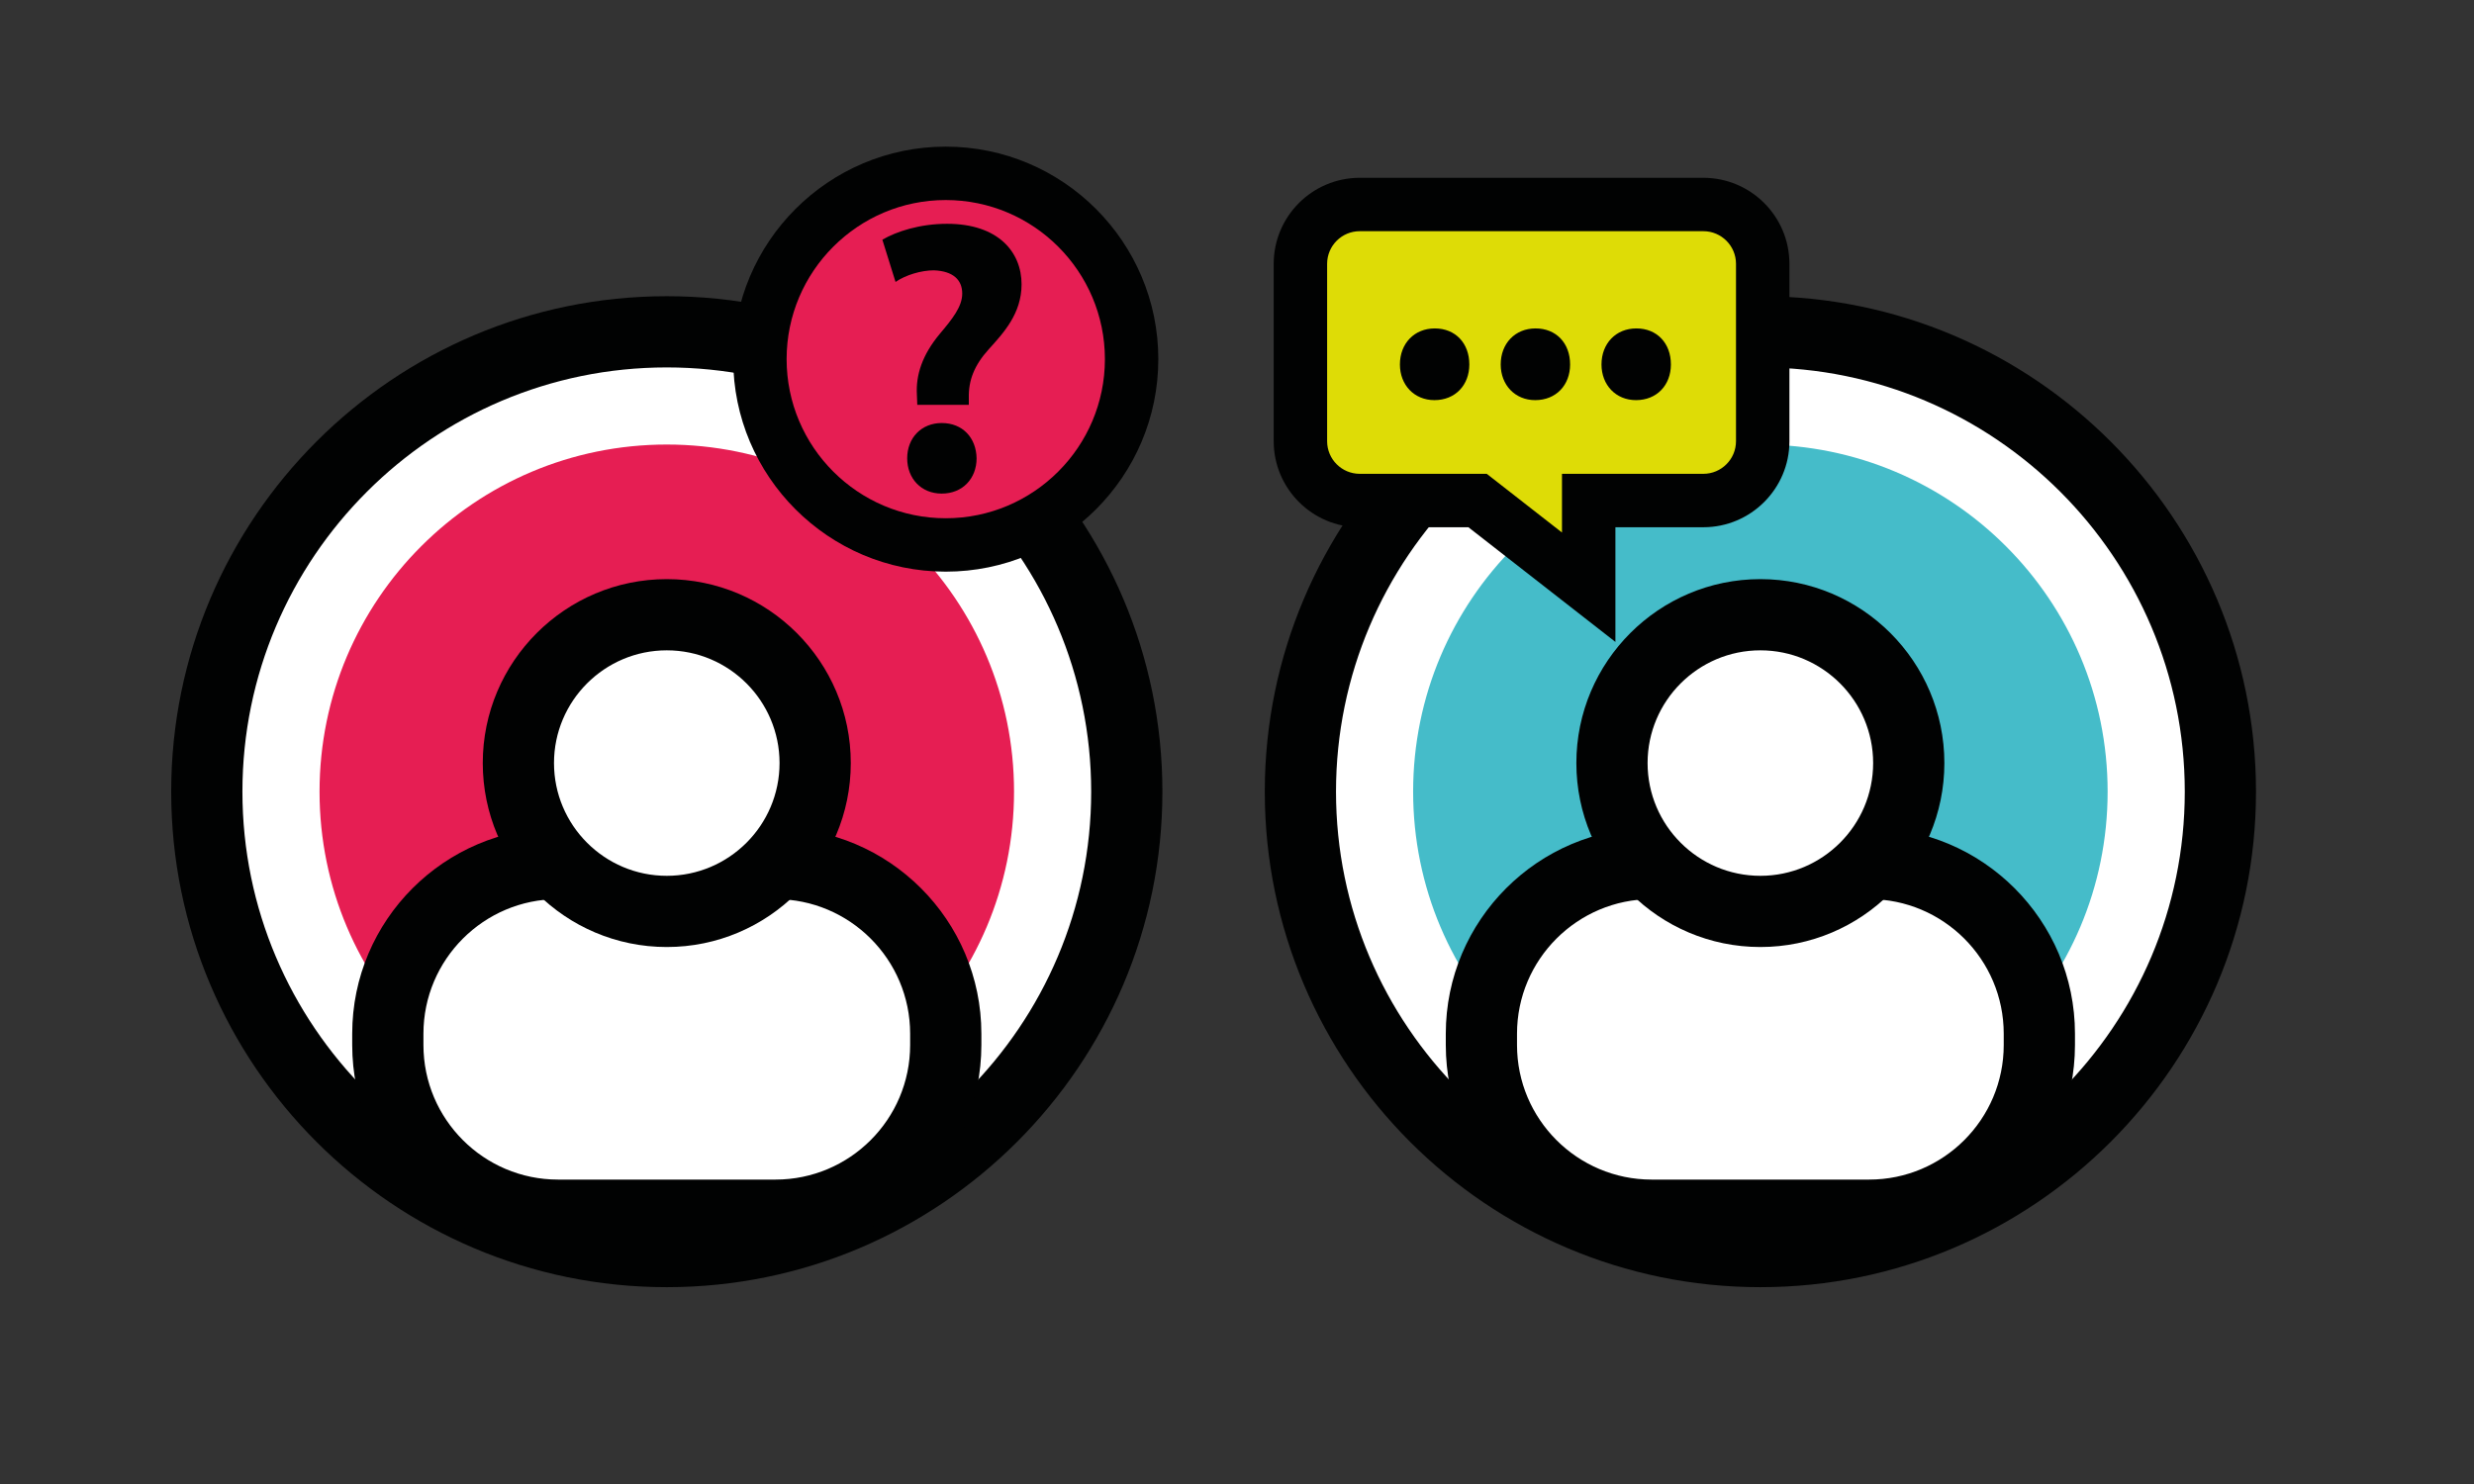 <?xml version="1.0" encoding="utf-8"?>
<!-- Generator: Adobe Illustrator 16.0.0, SVG Export Plug-In . SVG Version: 6.00 Build 0)  -->
<!DOCTYPE svg PUBLIC "-//W3C//DTD SVG 1.1//EN" "http://www.w3.org/Graphics/SVG/1.1/DTD/svg11.dtd">
<svg version="1.1" id="Capa_1" xmlns="http://www.w3.org/2000/svg" xmlns:xlink="http://www.w3.org/1999/xlink" x="0px" y="0px"
	 width="500px" height="300px" viewBox="0 0 500 300" enable-background="new 0 0 500 300" xml:space="preserve">
<rect x="0" y="0" width="500" height="300" fill="#333333" stroke="none"/>
<g>
	<g>
		<g>
			<g>
				<path fill="#FFFFFF" d="M227.728,160.045c0,51.341-41.626,92.966-92.969,92.966c-51.338,0-92.964-41.625-92.964-92.966
					s41.626-92.966,92.964-92.966C186.102,67.079,227.728,108.704,227.728,160.045z"/>
				<path fill="#010202" d="M134.759,260.209c-55.23,0-100.161-44.935-100.161-100.164S79.528,59.881,134.759,59.881
					c55.229,0,100.164,44.935,100.164,100.164S189.988,260.209,134.759,260.209z M134.759,74.276
					c-47.292,0-85.766,38.477-85.766,85.769s38.474,85.769,85.766,85.769c47.294,0,85.771-38.477,85.771-85.769
					S182.053,74.276,134.759,74.276z"/>
			</g>
			<path fill="#E61E53" d="M204.938,160.042c0,38.762-31.418,70.18-70.18,70.18c-38.757,0-70.177-31.418-70.177-70.18
				c0-38.756,31.42-70.177,70.177-70.177C173.521,89.865,204.938,121.286,204.938,160.042z"/>
			<g>
				<g>
					<path fill="#FFFFFF" d="M191.14,211.261c0,18.998-15.405,34.398-34.404,34.398h-43.956c-18.999,0-34.398-15.4-34.398-34.398
						v-2.291c0-18.999,15.399-34.404,34.398-34.404h43.956c18.999,0,34.404,15.405,34.404,34.404V211.261z"/>
					<path fill="#010202" d="M156.735,252.856h-43.956c-22.937,0-41.597-18.66-41.597-41.596v-2.291
						c0-22.938,18.66-41.602,41.597-41.602h43.956c22.938,0,41.602,18.663,41.602,41.602v2.291
						C198.337,234.196,179.674,252.856,156.735,252.856z M112.779,181.764c-15,0-27.201,12.203-27.201,27.206v2.291
						c0,14.997,12.201,27.2,27.201,27.2h43.956c15.003,0,27.206-12.203,27.206-27.2v-2.291c0-15.003-12.203-27.206-27.206-27.206
						H112.779z"/>
				</g>
				<g>
					<path fill="#FFFFFF" d="M164.746,154.256c0,16.567-13.429,29.993-29.987,29.993c-16.562,0-29.992-13.426-29.992-29.993
						c0-16.559,13.431-29.984,29.992-29.984C151.317,124.271,164.746,137.697,164.746,154.256z"/>
					<path fill="#010202" d="M134.759,191.446c-20.507,0-37.19-16.684-37.19-37.19c0-20.503,16.684-37.182,37.19-37.182
						c20.504,0,37.185,16.679,37.185,37.182C171.943,174.763,155.263,191.446,134.759,191.446z M134.759,131.47
						c-12.571,0-22.795,10.221-22.795,22.786c0,12.568,10.224,22.795,22.795,22.795c12.565,0,22.789-10.227,22.789-22.795
						C157.548,141.69,147.324,131.47,134.759,131.47z"/>
				</g>
			</g>
		</g>
		<g>
			<g>
				<path fill="#FFFFFF" d="M448.745,160.045c0,51.341-41.625,92.966-92.969,92.966c-51.338,0-92.963-41.625-92.963-92.966
					s41.625-92.966,92.963-92.966C407.12,67.079,448.745,108.704,448.745,160.045z"/>
				<path fill="#010202" d="M355.776,260.209c-55.229,0-100.161-44.935-100.161-100.164S300.547,59.881,355.776,59.881
					c55.23,0,100.164,44.935,100.164,100.164S411.007,260.209,355.776,260.209z M355.776,74.276
					c-47.291,0-85.766,38.477-85.766,85.769s38.475,85.769,85.766,85.769c47.294,0,85.771-38.477,85.771-85.769
					S403.07,74.276,355.776,74.276z"/>
			</g>
			<path fill="#45BCC9" d="M425.956,160.042c0,38.762-31.418,70.18-70.185,70.18c-38.757,0-70.175-31.418-70.175-70.18
				c0-38.756,31.418-70.177,70.175-70.177C394.538,89.865,425.956,121.286,425.956,160.042z"/>
			<g>
				<g>
					<path fill="#FFFFFF" d="M412.157,211.261c0,18.998-15.405,34.398-34.403,34.398h-43.957c-18.998,0-34.401-15.4-34.401-34.398
						v-2.291c0-18.999,15.403-34.404,34.401-34.404h43.957c18.998,0,34.403,15.405,34.403,34.404V211.261z"/>
					<path fill="#010202" d="M377.754,252.856h-43.957c-22.938,0-41.599-18.66-41.599-41.596v-2.291
						c0-22.938,18.66-41.602,41.599-41.602h43.957c22.938,0,41.601,18.663,41.601,41.602v2.291
						C419.354,234.196,400.692,252.856,377.754,252.856z M333.797,181.764c-15,0-27.206,12.203-27.206,27.206v2.291
						c0,14.997,12.206,27.2,27.206,27.2h43.957c15,0,27.205-12.203,27.205-27.2v-2.291c0-15.003-12.205-27.206-27.205-27.206
						H333.797z"/>
				</g>
				<g>
					<path fill="#FFFFFF" d="M385.764,154.256c0,16.567-13.429,29.993-29.987,29.993c-16.563,0-29.992-13.426-29.992-29.993
						c0-16.559,13.429-29.984,29.992-29.984C372.335,124.271,385.764,137.697,385.764,154.256z"/>
					<path fill="#010202" d="M355.776,191.446c-20.506,0-37.19-16.684-37.19-37.19c0-20.503,16.685-37.182,37.19-37.182
						c20.501,0,37.185,16.679,37.185,37.182C392.961,174.763,376.277,191.446,355.776,191.446z M355.776,131.47
						c-12.568,0-22.795,10.221-22.795,22.786c0,12.568,10.227,22.795,22.795,22.795c12.565,0,22.789-10.227,22.789-22.795
						C378.565,141.69,368.342,131.47,355.776,131.47z"/>
				</g>
			</g>
		</g>
	</g>
	<g>
		<path fill="#DEDC06" d="M344.255,41.341h-69.449c-6.622,0-11.992,5.37-11.992,11.99v35.863c0,6.625,5.37,11.992,11.992,11.992
			h23.813l22.459,17.523v-17.523h23.178c6.623,0,11.99-5.367,11.99-11.992V53.331C356.245,46.711,350.878,41.341,344.255,41.341z"/>
		<path fill="#010202" d="M326.477,129.768l-29.715-23.184h-21.956c-9.587,0-17.39-7.8-17.39-17.39V53.331
			c0-9.588,7.803-17.388,17.39-17.388h69.449c9.588,0,17.391,7.8,17.391,17.388v35.863c0,9.59-7.803,17.39-17.391,17.39h-17.778
			V129.768z M274.806,46.737c-3.636,0-6.593,2.957-6.593,6.594v35.863c0,3.636,2.957,6.593,6.593,6.593h25.669l15.205,11.865V95.787
			h28.575c3.634,0,6.594-2.957,6.594-6.593V53.331c0-3.637-2.96-6.594-6.594-6.594H274.806z"/>
	</g>
	<g>
		<path fill="#E61E53" d="M228.699,72.604c0,20.743-16.816,37.563-37.565,37.563c-20.74,0-37.558-16.82-37.558-37.563
			s16.817-37.561,37.558-37.561C211.883,35.043,228.699,51.86,228.699,72.604z"/>
		<path fill="#010202" d="M191.134,115.563c-23.687,0-42.955-19.271-42.955-42.96c0-23.687,19.269-42.96,42.955-42.96
			c23.692,0,42.963,19.273,42.963,42.96C234.097,96.293,214.826,115.563,191.134,115.563z M191.134,40.44
			c-17.733,0-32.158,14.427-32.158,32.163s14.425,32.164,32.158,32.164c17.739,0,32.169-14.428,32.169-32.164
			S208.873,40.44,191.134,40.44z"/>
	</g>
	<g>
		<path fill="#010202" d="M282.925,73.68c0-4.232,2.901-7.288,7.055-7.288c4.15,0,6.974,2.979,6.974,7.288
			c0,4.153-2.823,7.211-7.054,7.211C285.826,80.891,282.925,77.833,282.925,73.68z"/>
		<path fill="#010202" d="M303.296,73.68c0-4.232,2.898-7.288,7.054-7.288c4.15,0,6.972,2.979,6.972,7.288
			c0,4.153-2.821,7.211-7.054,7.211C306.194,80.891,303.296,77.833,303.296,73.68z"/>
		<path fill="#010202" d="M323.664,73.68c0-4.232,2.9-7.288,7.054-7.288c4.15,0,6.974,2.979,6.974,7.288
			c0,4.153-2.823,7.211-7.054,7.211C326.564,80.891,323.664,77.833,323.664,73.68z"/>
	</g>
	<g>
		<path fill="#010202" d="M185.383,81.839l-0.077-2.037c-0.237-3.999,1.095-8.072,4.621-12.305c2.507-2.976,4.542-5.485,4.542-8.148
			c0-2.741-1.798-4.545-5.717-4.702c-2.586,0-5.722,0.94-7.76,2.35l-2.663-8.54c2.82-1.646,7.525-3.216,13.087-3.216
			c10.344,0,15.046,5.723,15.046,12.228c0,5.956-3.685,9.872-6.66,13.165c-2.9,3.212-4.078,6.265-4.001,9.795v1.411H185.383z
			 M183.345,92.649c0-4.153,2.898-7.132,6.974-7.132c4.233,0,6.975,2.979,7.052,7.132c0,4.078-2.818,7.134-7.052,7.134
			C186.166,99.783,183.345,96.728,183.345,92.649z"/>
	</g>
</g>
</svg>
